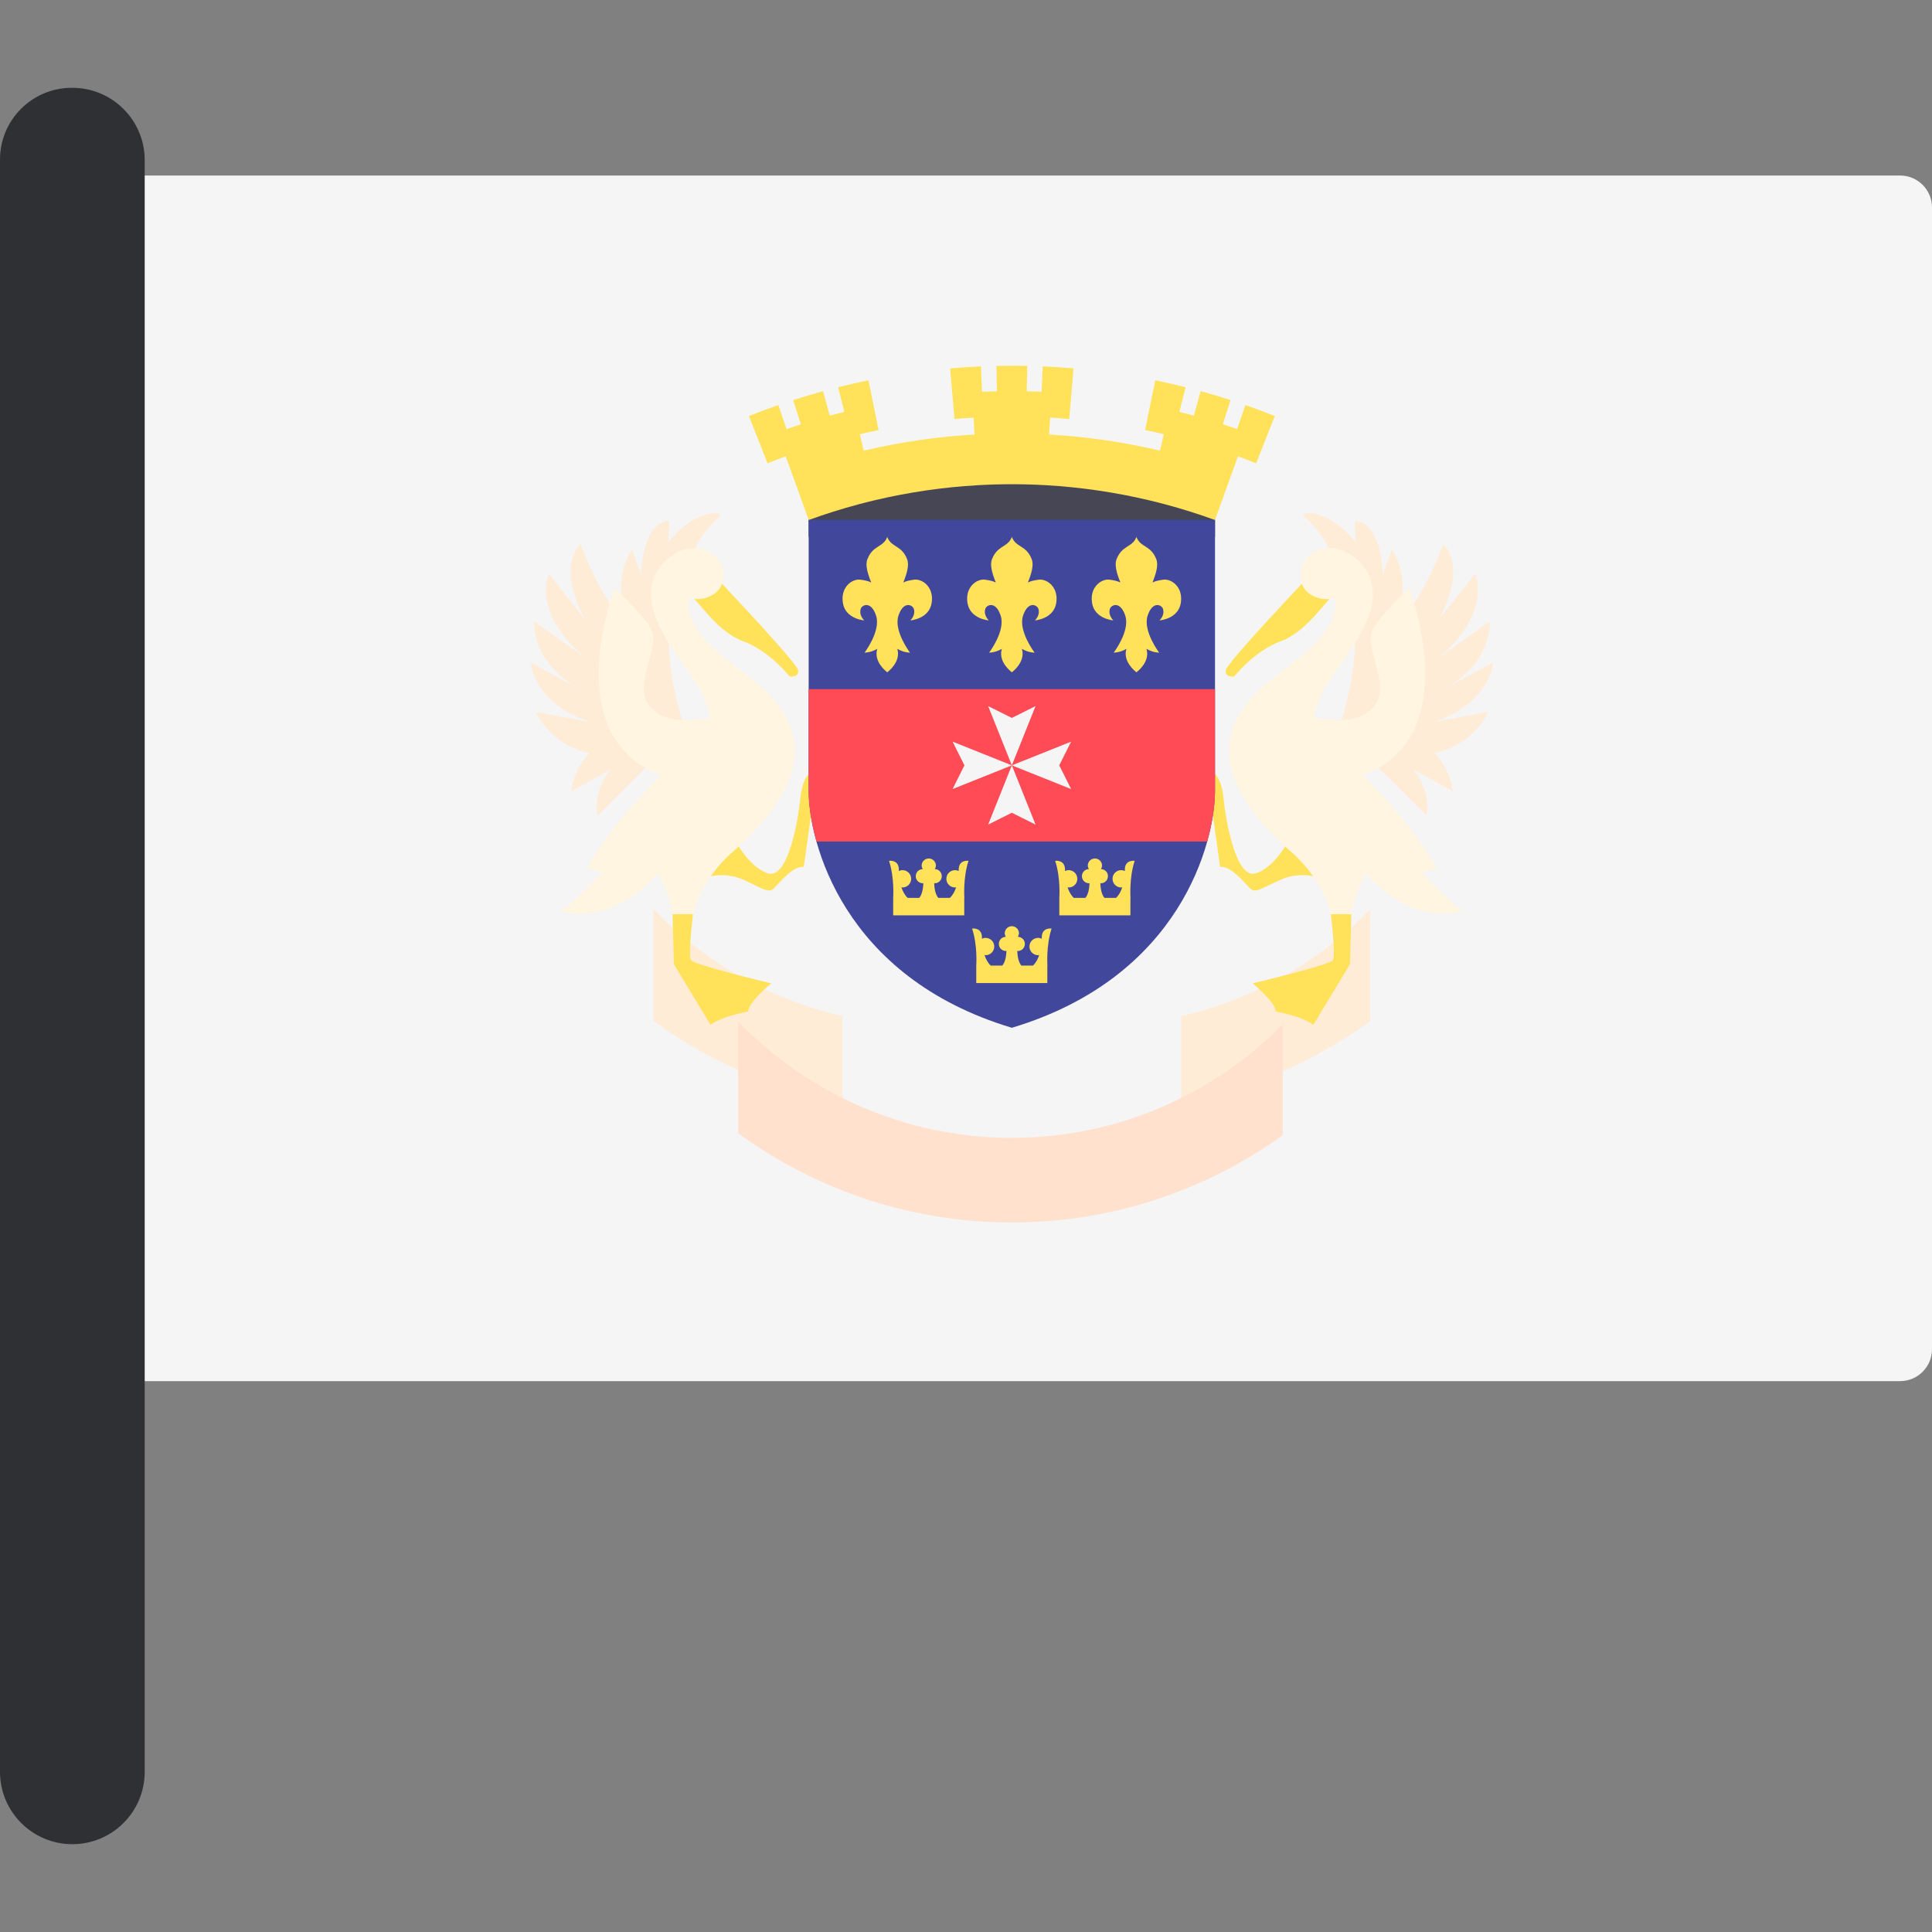 <?xml version="1.0" encoding="iso-8859-1"?>
<!-- Uploaded to: SVG Repo, www.svgrepo.com, Generator: SVG Repo Mixer Tools -->
<svg version="1.1" id="Layer_1" xmlns="http://www.w3.org/2000/svg" xmlns:xlink="http://www.w3.org/1999/xlink" 
	 viewBox="0 0 512 512" xml:space="preserve">
<rect x="0" y="0" width="512" height="512" fill="#808080" stroke="none"/>
<path style="fill:#F5F5F5;" d="M503.537,366.012H32.807c-4.674,0-8.463-3.789-8.463-8.463V54.977c0-4.674,3.789-8.463,8.463-8.463
	h470.73c4.674,0,8.463,3.789,8.463,8.463v302.572C512,362.223,508.211,366.012,503.537,366.012z"/>
<g>
	<path style="fill:#FFECD7;" d="M223.278,269.263c-19.411-4.43-36.716-14.452-50.104-28.301v29.619
		c14.609,10.656,31.655,18.123,50.104,21.537V269.263z"/>
	<path style="fill:#FFECD7;" d="M313.019,269.263c19.411-4.43,36.716-14.452,50.106-28.301v29.619
		c-14.609,10.656-31.655,18.123-50.106,21.537V269.263z"/>
</g>
<g>
	<path style="fill:#FFE15A;" d="M214.679,205.067c-0.935,0.187-2.244,2.617-2.617,6.73c-0.374,4.113-2.992,21.5-8.6,19.631
		s-9.348-10.096-9.348-10.096l-7.852,11.405c0,0,5.235-2.056,10.657,0.374c5.422,2.431,6.73,3.74,8.226,2.244
		s5.048-5.983,7.853-5.609l3.179-22.622L214.679,205.067z"/>
	<path style="fill:#FFE15A;" d="M183.643,242.271c0,0-1.309,10.844-0.561,12.153s21.313,6.169,21.313,6.169
		s-5.982,4.861-6.169,7.478c0,0-7.292,1.309-9.909,3.552l-9.722-16.078l-0.374-13.274L183.643,242.271L183.643,242.271z"/>
</g>
<path style="fill:#FFECD7;" d="M177.147,143.651l0.141-5.609c0,0-6.59-0.701-7.431,14.162l-2.383-6.59c0,0-4.907,6.59-1.963,17.247
	l-1.262,0.982c0,0-6.45-8.554-10.377-19.631c0,0-6.59,5.188,1.121,19.911l-9.534-12.059c0,0-4.768,10.096,9.534,22.155
	l-13.461-9.535c0,0-0.841,10.937,12.199,17.948l-13.04-7.01c0,0,0.421,10.516,15.564,15.704l-14.302-2.664
	c0,0,3.621,8.597,14.198,10.918c-2.22,2.48-4.273,5.811-4.803,10.115l10.657-5.889c0,0-5.048,5.188-3.645,12.339l16.405-16.405
	l-2.242-1.002c12.412-2.328,9.814-3.204,9.814-3.204s-9.161-23.556-2.992-39.822s11.592-18.509,11.592-19.257
	C190.935,135.705,184.298,134.817,177.147,143.651z"/>
<path style="fill:#FFE15A;" d="M189.813,153.092c0,0,21.314,22.435,21.687,24.492c0.373,2.056-2.244,1.683-2.244,1.683
	s-5.235-6.73-12.339-9.348c-7.105-2.617-11.778-10.843-14.583-12.713C179.53,155.336,189.813,153.092,189.813,153.092z"/>
<path style="fill:#FFF5E1;" d="M182.708,158.514c2.804,0.935,9.161-0.373,8.974-6.169s-5.982-8.039-10.282-6.73
	s-12.339,7.292-7.292,18.883c5.048,11.591,12.526,15.891,14.022,25.8c0,0-6.73,1.028-10.282,0.187
	c-3.053-0.723-8.226-3.178-7.105-9.909c1.121-6.73,3.74-10.657,1.496-14.396c-2.244-3.74-9.348-10.282-9.348-10.282
	s-15.331,39.261,12.339,49.544c0,0-13.087,12.526-19.631,24.679l3.926,1.121c0,0-6.917,7.478-10.844,10.282
	c0,0,12.901,4.487,25.613-10.096c0,0,3.178,5.235,3.926,10.843h5.422c0,0,1.869-8.974,10.47-16.452
	c8.6-7.478,17.328-18.142,16.452-27.857c-1.028-11.405-9.617-16.535-18.556-23.604C179.952,164.824,182.708,158.514,182.708,158.514
	z"/>
<g>
	<path style="fill:#FFE15A;" d="M321.666,205.067c0.935,0.187,2.244,2.617,2.617,6.73s2.992,21.5,8.6,19.631
		c5.609-1.869,9.348-10.096,9.348-10.096l7.852,11.405c0,0-5.235-2.056-10.657,0.374c-5.422,2.431-6.73,3.74-8.226,2.244
		s-5.048-5.983-7.853-5.609l-3.178-22.622L321.666,205.067z"/>
	<path style="fill:#FFE15A;" d="M352.701,242.271c0,0,1.309,10.844,0.561,12.153s-21.313,6.169-21.313,6.169
		s5.982,4.861,6.169,7.478c0,0,7.291,1.309,9.909,3.552l9.722-16.078l0.374-13.274L352.701,242.271L352.701,242.271z"/>
</g>
<path style="fill:#FFECD7;" d="M359.197,143.651l-0.141-5.609c0,0,6.59-0.701,7.431,14.162l2.383-6.59c0,0,4.907,6.59,1.963,17.247
	l1.262,0.982c0,0,6.45-8.554,10.377-19.631c0,0,6.59,5.188-1.121,19.911l9.534-12.059c0,0,4.768,10.096-9.534,22.155l13.461-9.535
	c0,0,0.841,10.937-12.199,17.948l13.04-7.01c0,0-0.421,10.516-15.564,15.704l14.302-2.664c0,0-3.622,8.597-14.198,10.918
	c2.22,2.48,4.273,5.811,4.803,10.115l-10.657-5.889c0,0,5.048,5.188,3.645,12.339l-16.405-16.405l2.242-1.002
	c-12.412-2.328-9.814-3.204-9.814-3.204s9.161-23.556,2.992-39.822s-11.592-18.509-11.592-19.257
	C345.409,135.705,352.046,134.817,359.197,143.651z"/>
<path style="fill:#FFE15A;" d="M346.531,153.092c0,0-21.313,22.435-21.687,24.492c-0.373,2.056,2.244,1.683,2.244,1.683
	s5.234-6.73,12.339-9.348c7.105-2.617,11.778-10.843,14.583-12.713C356.814,155.336,346.531,153.092,346.531,153.092z"/>
<path style="fill:#FFF5E1;" d="M353.635,158.514c-2.804,0.935-9.161-0.373-8.974-6.169s5.983-8.039,10.282-6.73
	c4.3,1.309,12.339,7.292,7.292,18.883c-5.048,11.591-12.526,15.891-14.022,25.8c0,0,6.73,1.028,10.282,0.187
	c3.053-0.723,8.226-3.178,7.105-9.909c-1.121-6.73-3.74-10.657-1.496-14.396c2.244-3.74,9.348-10.282,9.348-10.282
	s15.331,39.261-12.339,49.544c0,0,13.087,12.526,19.631,24.679l-3.926,1.121c0,0,6.917,7.478,10.843,10.282
	c0,0-12.9,4.487-25.613-10.096c0,0-3.179,5.235-3.926,10.843H352.7c0,0-1.869-8.974-10.47-16.452s-17.328-18.142-16.452-27.857
	c1.028-11.405,9.617-16.535,18.556-23.604C356.393,164.824,353.635,158.514,353.635,158.514z"/>
<rect x="214.3" y="120.56" style="fill:#464655;" width="107.69" height="21.687"/>
<path style="fill:#41479B;" d="M268.148,137.762h-53.844c0,0,0,58.331,0,71.792s8.974,49.357,53.844,62.818
	c44.87-13.461,53.844-49.357,53.844-62.818s0-71.792,0-71.792H268.148L268.148,137.762z"/>
<path style="fill:#FF4B55;" d="M214.304,209.554c0,3.335,0.556,8.053,2.068,13.461h103.551c1.512-5.408,2.068-10.126,2.068-13.461
	v-26.923H214.304V209.554z"/>
<g>
	<polygon style="fill:#F5F5F5;" points="268.148,202.824 261.867,218.527 268.148,215.387 274.43,218.527 	"/>
	<polygon style="fill:#F5F5F5;" points="268.148,202.824 274.43,187.119 268.148,190.259 261.867,187.119 	"/>
	<polygon style="fill:#F5F5F5;" points="268.148,202.824 252.445,196.542 255.585,202.824 252.445,209.105 	"/>
	<polygon style="fill:#F5F5F5;" points="268.148,202.824 283.853,209.105 280.713,202.824 283.853,196.542 	"/>
</g>
<g>
	<path style="fill:#FFE15A;" d="M275.203,153.627c-1.047,0.168-1.969,0.303-2.801,0.739c0.945-2.362,1.611-4.577,1.025-6.129
		c-1.433-3.795-4.19-3.115-5.251-5.883v-0.106c-0.007,0.021-0.019,0.032-0.026,0.053c-0.007-0.021-0.019-0.032-0.026-0.053v0.106
		c-1.061,2.767-3.818,2.088-5.251,5.883c-0.586,1.552,0.08,3.767,1.025,6.129c-0.831-0.437-1.754-0.571-2.801-0.739
		c-2.139-0.343-5.39,1.882-4.705,6.16c0.685,4.278,5.646,4.62,5.646,4.62c-0.684-0.684-1.283-1.796-0.941-2.994
		c0.342-1.197,2.823-2.225,4.107,1.796c1.283,4.021-3.079,9.752-3.079,9.752c1.494-0.079,2.584-0.544,3.371-1.016
		c-1.036,3.377,2.353,5.99,2.63,6.195v0.04l0.026-0.02c0.003,0.002,0.026,0.02,0.026,0.02v-0.04c0.277-0.204,3.665-2.818,2.63-6.194
		c0.788,0.472,1.879,0.936,3.371,1.016c0,0-4.363-5.731-3.079-9.752c1.283-4.021,3.764-2.995,4.107-1.796
		c0.342,1.197-0.257,2.31-0.941,2.994c0,0,4.962-0.342,5.647-4.62C280.593,155.509,277.341,153.285,275.203,153.627z"/>
	<path style="fill:#FFE15A;" d="M308.22,153.627c-1.047,0.168-1.969,0.303-2.801,0.739c0.945-2.362,1.611-4.577,1.024-6.129
		c-1.433-3.795-4.19-3.115-5.251-5.883v-0.106c-0.007,0.021-0.019,0.032-0.026,0.053c-0.007-0.021-0.019-0.032-0.026-0.053v0.106
		c-1.061,2.767-3.818,2.088-5.251,5.883c-0.586,1.552,0.08,3.767,1.025,6.129c-0.831-0.437-1.754-0.571-2.801-0.739
		c-2.139-0.343-5.39,1.882-4.705,6.16c0.684,4.278,5.646,4.62,5.646,4.62c-0.684-0.684-1.283-1.796-0.941-2.994
		c0.342-1.197,2.823-2.225,4.107,1.796s-3.079,9.752-3.079,9.752c1.494-0.079,2.584-0.544,3.372-1.016
		c-1.036,3.377,2.353,5.99,2.63,6.195v0.04l0.026-0.02c0.003,0.002,0.026,0.02,0.026,0.02v-0.04c0.277-0.204,3.665-2.818,2.63-6.194
		c0.788,0.472,1.879,0.936,3.371,1.016c0,0-4.363-5.731-3.079-9.752c1.283-4.021,3.764-2.995,4.107-1.796
		c0.342,1.197-0.257,2.31-0.942,2.994c0,0,4.961-0.342,5.646-4.62C313.61,155.509,310.359,153.285,308.22,153.627z"/>
	<path style="fill:#FFE15A;" d="M242.185,153.627c-1.047,0.168-1.969,0.303-2.8,0.739c0.945-2.362,1.611-4.577,1.024-6.129
		c-1.433-3.795-4.19-3.115-5.251-5.883v-0.106c-0.007,0.021-0.019,0.032-0.026,0.053c-0.007-0.021-0.019-0.032-0.026-0.053v0.106
		c-1.061,2.767-3.818,2.088-5.251,5.883c-0.586,1.552,0.08,3.767,1.025,6.129c-0.831-0.437-1.754-0.571-2.801-0.739
		c-2.139-0.343-5.39,1.882-4.705,6.16c0.684,4.278,5.646,4.62,5.646,4.62c-0.684-0.684-1.283-1.796-0.941-2.994
		s2.823-2.225,4.107,1.796c1.283,4.021-3.079,9.752-3.079,9.752c1.494-0.079,2.584-0.544,3.372-1.016
		c-1.036,3.377,2.353,5.99,2.63,6.195v0.04l0.026-0.02c0.003,0.002,0.026,0.02,0.026,0.02v-0.04c0.277-0.204,3.665-2.818,2.63-6.194
		c0.788,0.472,1.879,0.936,3.371,1.016c0,0-4.363-5.731-3.079-9.752c1.283-4.021,3.764-2.995,4.107-1.796
		c0.343,1.197-0.257,2.31-0.94,2.994c0,0,4.962-0.342,5.646-4.62C247.575,155.509,244.324,153.285,242.185,153.627z"/>
	<path style="fill:#FFE15A;" d="M278.681,246.077c0,0-2.399-0.377-2.59,2.041c0,0,0,0.277-0.012,0.66
		c-0.296-0.141-0.62-0.232-0.969-0.232c-1.268,0-2.296,1.028-2.296,2.296s1.028,2.296,2.296,2.296c0.1,0,0.187-0.045,0.284-0.057
		c-0.342,1.094-0.884,2.09-1.647,2.811h-3.065c-0.806-0.893-1.052-2.639-1.103-3.905c0.05,0.003,0.087,0.038,0.138,0.038
		c1.04,0,1.884-0.843,1.884-1.884c0-1.027-0.825-1.857-1.847-1.877c0.163-0.278,0.281-0.585,0.281-0.931
		c0-1.04-0.843-1.884-1.884-1.884c-1.04,0-1.884,0.843-1.884,1.884c0,0.346,0.118,0.653,0.281,0.931
		c-1.023,0.021-1.847,0.849-1.847,1.877c0,1.04,0.843,1.884,1.884,1.884c0.051,0,0.088-0.034,0.138-0.038
		c-0.052,1.266-0.297,3.012-1.103,3.905h-3.065c-0.763-0.719-1.306-1.717-1.647-2.811c0.097,0.013,0.183,0.057,0.284,0.057
		c1.268,0,2.296-1.028,2.296-2.296s-1.028-2.296-2.296-2.296c-0.35,0-0.673,0.091-0.969,0.232c-0.012-0.384-0.012-0.66-0.012-0.66
		c-0.191-2.417-2.591-2.041-2.591-2.041c1.492,4.553,1.099,9.814,1.099,9.814v4.628h18.837V255.9l0.027-0.011
		C277.581,255.892,277.189,250.63,278.681,246.077z"/>
	<path style="fill:#FFE15A;" d="M256.665,228.13c0,0-2.399-0.377-2.591,2.041c0,0,0,0.277-0.012,0.66
		c-0.296-0.141-0.62-0.232-0.969-0.232c-1.268,0-2.296,1.028-2.296,2.296s1.028,2.296,2.296,2.296c0.1,0,0.186-0.045,0.284-0.057
		c-0.342,1.094-0.884,2.09-1.647,2.811h-3.065c-0.806-0.893-1.052-2.639-1.103-3.905c0.05,0.003,0.087,0.038,0.138,0.038
		c1.04,0,1.884-0.843,1.884-1.884c0-1.027-0.825-1.857-1.847-1.877c0.163-0.279,0.281-0.585,0.281-0.931
		c0-1.04-0.843-1.884-1.884-1.884c-1.04,0-1.884,0.843-1.884,1.884c0,0.346,0.118,0.653,0.281,0.931
		c-1.023,0.021-1.847,0.849-1.847,1.877c0,1.04,0.843,1.884,1.884,1.884c0.051,0,0.088-0.034,0.138-0.038
		c-0.052,1.265-0.297,3.012-1.103,3.905h-3.065c-0.763-0.719-1.306-1.717-1.648-2.811c0.097,0.013,0.183,0.057,0.285,0.057
		c1.268,0,2.296-1.028,2.296-2.296s-1.028-2.296-2.296-2.296c-0.35,0-0.673,0.091-0.969,0.232c-0.012-0.384-0.012-0.66-0.012-0.66
		c-0.191-2.417-2.591-2.041-2.591-2.041c1.492,4.553,1.099,9.814,1.099,9.814v4.628h18.837v-4.619l0.028-0.011
		C255.567,237.943,255.174,232.683,256.665,228.13z"/>
	<path style="fill:#FFE15A;" d="M300.695,228.13c0,0-2.399-0.377-2.59,2.041c0,0,0,0.277-0.012,0.66
		c-0.296-0.141-0.62-0.232-0.969-0.232c-1.268,0-2.296,1.028-2.296,2.296s1.028,2.296,2.296,2.296c0.1,0,0.187-0.045,0.284-0.057
		c-0.342,1.094-0.884,2.09-1.647,2.811h-3.065c-0.806-0.893-1.052-2.639-1.103-3.905c0.05,0.003,0.087,0.038,0.138,0.038
		c1.04,0,1.884-0.843,1.884-1.884c0-1.027-0.825-1.857-1.847-1.877c0.163-0.279,0.281-0.585,0.281-0.931
		c0-1.04-0.843-1.884-1.884-1.884c-1.04,0-1.884,0.843-1.884,1.884c0,0.346,0.118,0.653,0.281,0.931
		c-1.023,0.021-1.847,0.849-1.847,1.877c0,1.04,0.843,1.884,1.884,1.884c0.051,0,0.088-0.034,0.138-0.038
		c-0.052,1.265-0.297,3.012-1.103,3.905h-3.065c-0.763-0.719-1.306-1.717-1.647-2.811c0.097,0.013,0.183,0.057,0.284,0.057
		c1.268,0,2.296-1.028,2.296-2.296s-1.028-2.296-2.296-2.296c-0.35,0-0.673,0.091-0.969,0.232c-0.012-0.384-0.012-0.66-0.012-0.66
		c-0.191-2.417-2.591-2.041-2.591-2.041c1.492,4.553,1.099,9.814,1.099,9.814v4.628h18.838v-4.619l0.027-0.011
		C299.595,237.943,299.203,232.683,300.695,228.13z"/>
	<path style="fill:#FFE15A;" d="M337.832,110.248c-2.582-1.025-5.181-1.992-7.796-2.899c-0.731,2.12-1.463,4.24-2.194,6.36
		c-1.261-0.437-2.525-0.861-3.793-1.27c0.684-2.136,1.37-4.271,2.054-6.407c-2.629-0.848-5.272-1.638-7.927-2.366
		c-0.591,2.163-1.182,4.327-1.773,6.491c-1.28-0.351-2.563-0.689-3.85-1.012c0.544-2.177,1.087-4.352,1.632-6.528
		c-2.667-0.671-5.344-1.282-8.03-1.834c-0.898,4.395-1.796,8.791-2.694,13.186c1.664,0.343,3.324,0.708,4.98,1.099
		c-0.342,1.456-0.683,2.911-1.025,4.368c-9.684-2.286-19.516-3.714-29.387-4.285c0.086-1.493,0.172-2.986,0.258-4.48
		c1.688,0.097,3.376,0.22,5.061,0.366c0.386-4.469,0.773-8.94,1.159-13.41c-2.722-0.237-5.446-0.414-8.173-0.532
		c-0.096,2.242-0.194,4.483-0.29,6.724c-1.315-0.057-2.631-0.099-3.947-0.128c0.049-2.243,0.096-4.486,0.145-6.729
		c-2.728-0.059-5.457-0.059-8.187,0c0.049,2.243,0.097,4.486,0.145,6.729c-1.316,0.029-2.632,0.071-3.947,0.128
		c-0.096-2.242-0.194-4.483-0.29-6.724c-2.727,0.117-5.452,0.295-8.173,0.532c0.386,4.469,0.773,8.941,1.159,13.41
		c1.685-0.146,3.372-0.269,5.061-0.366c0.086,1.494,0.172,2.986,0.258,4.48c-9.871,0.571-19.705,1.999-29.387,4.285
		c-0.342-1.456-0.683-2.911-1.025-4.368c1.656-0.391,3.316-0.757,4.98-1.099c-0.898-4.395-1.796-8.792-2.694-13.186
		c-2.687,0.552-5.363,1.164-8.03,1.834c0.544,2.176,1.087,4.353,1.632,6.528c-1.286,0.324-2.57,0.661-3.85,1.012
		c-0.591-2.164-1.182-4.328-1.773-6.491c-2.655,0.73-5.298,1.519-7.927,2.366c0.684,2.136,1.37,4.271,2.054,6.407
		c-1.268,0.409-2.533,0.834-3.793,1.27c-0.731-2.12-1.462-4.24-2.194-6.36c-2.614,0.908-5.214,1.873-7.796,2.899
		c1.647,4.171,3.293,8.344,4.94,12.516c1.599-0.635,3.206-1.246,4.82-1.832c2.032,5.625,4.064,11.248,6.096,16.874
		c4.347-1.58,8.745-2.963,13.183-4.148c1.479-0.395,2.963-0.769,4.45-1.119c8.925-2.106,17.989-3.424,27.087-3.95
		c6.066-0.351,12.146-0.35,18.212,0c9.099,0.526,18.162,1.844,27.087,3.95c1.487,0.351,2.97,0.725,4.45,1.119
		c4.438,1.185,8.837,2.567,13.184,4.148c2.032-5.626,4.064-11.249,6.096-16.874c1.613,0.586,3.22,1.198,4.82,1.832
		C334.539,118.591,336.185,114.419,337.832,110.248z"/>
</g>
<path style="fill:#FFE1CD;" d="M268.148,323.973c26.767,0,51.55-8.595,71.792-23.13v-29.367
	c-18.316,18.545-43.73,30.062-71.792,30.062c-28.451,0-54.172-11.848-72.54-30.847v29.619
	C215.986,315.172,241.054,323.973,268.148,323.973z"/>
<path style="fill:#2E3033;" d="M19.174,488.729L19.174,488.729C8.585,488.729,0,480.145,0,469.555V42.287
	c0-10.502,8.514-19.016,19.016-19.016h0.158c10.589,0,19.174,8.585,19.174,19.174v427.111
	C38.347,480.145,29.763,488.729,19.174,488.729z"/>
</svg>